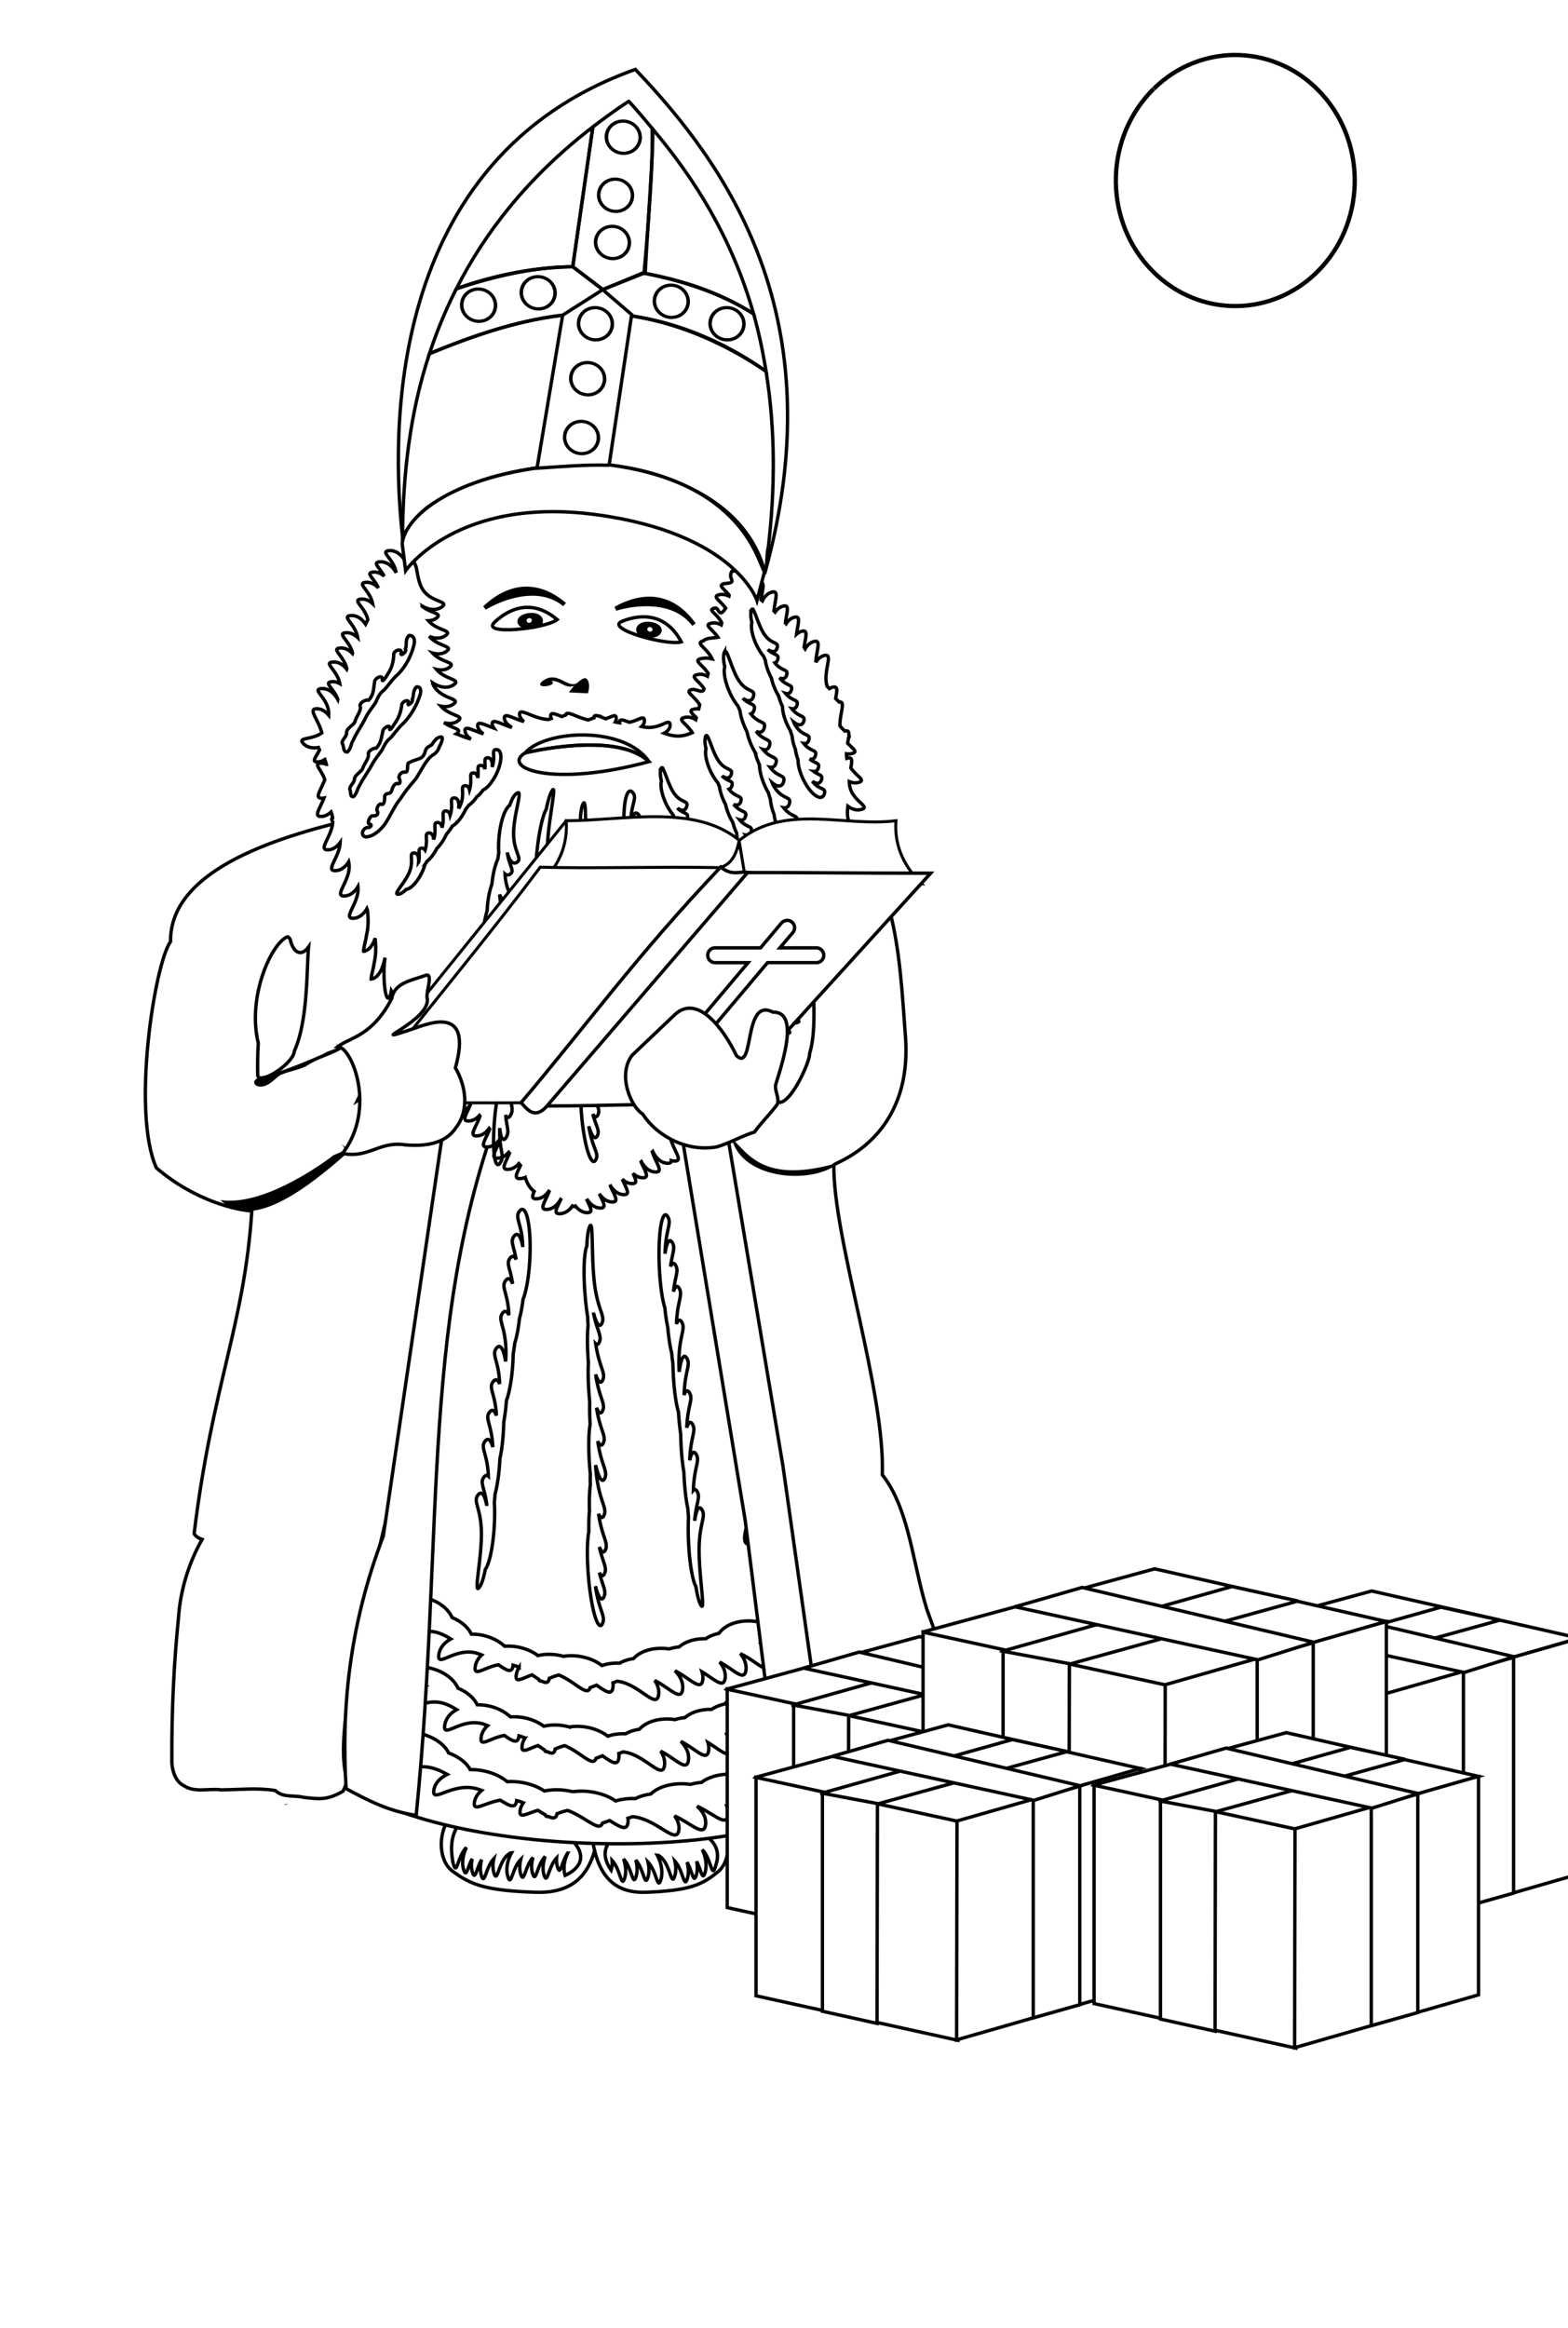 <svg xmlns="http://www.w3.org/2000/svg" viewBox="0 0 463.69 688.34" version="1.0"><defs><filter id="a" height="1.184" width="1.345" color-interpolation-filters="sRGB" y="-.092" x="-.172"><feGaussianBlur stdDeviation=".557"/></filter></defs><path stroke="#000" fill-rule="evenodd" fill="#fff" d="M226.214 169.298c20.86-75.308-11.316-120.5-38.335-148.77-74.8 26.62-72.023 109.46-68.838 138.2 22.288-30.607 97.154-29.093 107.17 10.57z"/><path stroke="#000" fill="none" d="M226.534 109.782c-16.662-11.802-37.242-18.867-57.794-16.825-14.489 1.281-28.367 6.11-41.737 11.606-5.797 17.425-7.851 35.858-7.969 54.156 2.223-3.706 5.153-7.503 9.063-9.875 13.904-8.962 30.888-11.316 47.113-11.729 13 .68 26.374 4.224 36.856 12.237 6.399 4.804 10.945 11.676 13.692 19.127 1.194 1.796.875-5.213 1.438-6.556 2.025-17.307 2.124-34.912-.662-52.142z"/><path fill-rule="evenodd" fill="#fff" d="M219.494 168.249c-1.304-2.181-45.222-38.675-91.67-7.882-6.113 4.053-8.77 2.02-7.504 8.065l10.346 49.386c9.755 20.606 71.716 14.058 82.708 5.208 1.181-27.927 6.673-54.71 6.12-54.777z"/><path stroke="#000" fill-rule="evenodd" fill="#fff" d="M201.474 189.789c-4.44-8.387-11.689-8.426-17.488-6.108-5.403 2.16 13.178 7.313 17.488 6.108z"/><path stroke="#000" fill="none" d="M169.41 78.875c-11.814.164-23.459 2.557-34.156 6.375-.119.05-.197.105-.313.156a136.393 136.393 0 00-7.937 19.156c15.263-6.278 31.057-11.496 47.094-11.906 2.052-.046 4.104.01 6.187.125s4.195.304 6.313.594c14.799 2.286 28.586 8.641 39.938 16.406-.96-5.951-2.162-11.633-3.688-17-9.436-5.991-21.023-9.832-32.406-12l-12.19 4.844z"/><path stroke="#000" fill="none" d="M190.47 80.781c11.528 2.122 22.371 5.668 32.375 12-6.434-22.632-17.572-40.105-29.875-54.688-.498.152 1.023 3.017-2.5 42.688zM175.31 37.531c-19.414 14.909-32.098 31.549-40.375 47.875 12.527-4.198 24.56-6.583 34.469-6.531l-.031-.031z"/><path stroke="#000" fill="none" d="M185.94 29.938c-3.772 2.46-7.27 5.018-10.625 7.594l-5.938 41.312.032.031 8.84 6.743 12.577-5.212c.715-14.104 2.585-38.218 2.145-42.312-2.33-2.762-4.635-5.602-7.03-8.156z"/><path stroke="#000" fill="#fff" d="M177.414 536.08c-5.156-12.981-28.382-4.01-41.9-.497-5.53 2.205-7.011 13.592-1.752 17.613 5.489 4.098 9.964 5.801 24.692 6.276 14.728.475 18.29-9.624 18.96-23.393z"/><path stroke="#000" fill="#fff" d="M174.474 536.08c3.925-11.535 24.874-3.976 36.551-.497 4.824 2.205 6.116 13.592 1.529 17.613-4.789 4.098-8.693 5.801-21.54 6.276-12.847.475-15.956-9.624-16.54-23.393zM106.16 241.75c-21.63 5.023-55.975 14.606-55.719 36.594-4.791 6.736-11.565 50.725-4.188 66.969 11.577 9.924 23.964 12.464 28.22 12.719-2.254 33.865-11.68 51.307-17.063 95.375.352.775 1.184 1.333 2.344 1.75-3.916 6.921-6.431 14.998-6.968 23.125-1.419 13.949-2.02 27.89-1.97 41.719-.102 3.429 1.072 6.752 3.563 7.969 3.278 2.158 7.295.732 10.938 1.219 5.377-.015 10.861-.681 16.125.218 2.313 2.218 5.575 1.268 8.344 2 4.63.523 6.954.892 11.646-1.803 26.652-57.325 63.984-235.84 18.917-280.35-3.85-3.662-8.667-7.408-14.188-7.5zM84.535 533.41l.031.125z"/><path stroke="#000" fill-rule="evenodd" fill="#fff" d="M133.994 550.84c.044.201.107.393.17.585.98 2.97 1.219-2.692 3.77-5.2-1.075 2.178-1.433 4.696-.785 6.661.775 2.352 1.102-.693 2.466-3.313-.292 1.413-.282 2.834.115 4.037.821 2.491 1.127-1.086 2.71-3.785-.47 1.656-.527 3.356-.06 4.772.962 2.917 1.228-2.47 3.655-5.039-.35 1.5-.36 3.021.062 4.298 1.01 3.066 1.249-3.07 4.04-5.437.27-.23.552-.419.845-.57.094-.008.187-.006.275-.017-1.263 2.277-1.73 5.001-1.036 7.109.976 2.959 1.243-2.621 3.768-5.142-.374 1.532-.395 3.093.035 4.4.953 2.889 1.218-2.392 3.582-4.99-.474 1.662-.543 3.361-.075 4.782.968 2.934 1.227-2.542 3.694-5.092-.69 1.888-.848 3.917-.308 5.555.969 2.938 1.212-2.57 3.687-5.116-.068.973.013 1.93.29 2.772.869 2.634 1.155-1.53 2.989-4.253.007-.001.014.014.02.014-1.064 2.17-1.422 4.67-.777 6.627 21.39-10.29-39.381-35.31-33.132-3.658zM211.624 551.63a6.25 6.25 0 01-.17.603c-.98 3.06-1.219-2.774-3.77-5.357 1.075 2.243 1.433 4.837.785 6.862-.775 2.422-1.102-.715-2.466-3.414.292 1.456.282 2.92-.115 4.16-.821 2.566-1.127-1.12-2.71-3.9.47 1.706.527 3.457.06 4.916-.962 3.005-1.228-2.544-3.655-5.19.35 1.544.36 3.112-.062 4.427-1.01 3.158-1.249-3.163-4.04-5.6a4.481 4.481 0 00-.845-.588c-.094-.008-.187-.007-.275-.018 1.263 2.347 1.73 5.152 1.036 7.323-.976 3.048-1.243-2.7-3.768-5.297.374 1.58.395 3.186-.035 4.532-.953 2.977-1.218-2.463-3.582-5.138.474 1.71.543 3.461.075 4.925-.968 3.023-1.227-2.618-3.694-5.246.69 1.946.848 4.036.308 5.722-.969 3.027-1.212-2.647-3.687-5.27.068 1.003-.013 1.99-.29 2.856-11.494-16.694 37.142-18.52 30.9-1.308z"/><path stroke="#000" fill="#fff" d="M134.544 339.32c5.67 35.516-46.285 178.93-29.675 189.78 31.824 20.789 124.62 21.962 143.91.034 28.826-32.762-14.555-215.98-46.772-207.52z"/><path stroke="#000" fill="#fff" d="M243.44 245.5c-5.52.09-10.31 3.81-14.16 7.47-14.96 14.25-22.13 34.9-23.62 55.15-1.74 31.18 5.25 61.91 11.28 92.29 2.02 11.39 4.72 22.63 6.87 34 1.7 6.6-6.65 22.25-2.4 22.12 2.11-.06 4.3-.22 6.5-.47-1.5 7.89-1.66 16.77-.22 25.35 2.03 14.34 4.66 28.54 7.75 42.5.68 3.48 2.29 6.63 4.4 7.4 2.9 1.59 5.58-.61 8.38-.78 3.97-.99 7.85-2.64 11.94-2.69 2.2 1.82 4.41.27 6.62.5 3.54-.31 7.5.3 10.38-3.28 4.37-6.79 5.01-18.9 3.03-29.15-1.23-7.14-3.74-13.52-6.03-19.88-3.66-11.64-4.88-25.31-10.28-35.44-.92-1.67-1.91-3.21-2.97-4.59.88-24.76-14.62-70.04-14.32-91.62 1.03-.89 23.47-8.15 21.16-38.07-1.76-23.21-2.68-55.79-24.31-60.81zm19.9 285.84l.07.1-.07-.1z"/><path stroke="#000" fill="#fff" d="M227.874 320.67c1.755 14.863 11.804-6.16 11.542-9.204 2.603-8.288.411-23.258.807-29.768-10.436-4.252-12.136 25.653-12.349 38.973z"/><path stroke="#000" fill="none" d="M235.154 510.27c.075-.174.14-.378.182-.637.666-4.146-3.695-8.313-9.747-9.286-4.841-.778-9.309.712-11.236 3.466-1.503.31-2.842.854-3.931 1.598-3.2-.083-6.043.848-7.896 2.426-1.03.093-1.999.295-2.899.587-4.395-.66-8.446.53-10.55 2.85-1.536.234-2.937.677-4.096 1.352-1.898-.094-3.695.166-5.243.703-1.702-1.31-3.937-2.287-6.495-2.698-1.707-.275-3.367-.273-4.884-.026a16.428 16.428 0 00-1.779-.385c-2.045-.329-4.01-.242-5.756.166-1.683-1.254-3.882-2.207-6.366-2.606a15.636 15.636 0 00-3.49-.157c-1.761-1.638-4.308-2.913-7.28-3.391a15.993 15.993 0 00-2.555-.183c-.956-2.024-3.019-3.797-5.71-4.915-1.254-2.939-4.797-5.419-9.303-6.143-6.051-.973-11.492 1.613-12.158 5.759-.666 4.145 4.15-1.513 10.202-.54.407.065.818.152 1.215.269-3.027.911-5.22 2.856-5.628 5.391-.666 4.146 4.151-1.512 10.202-.54 1.832.295 3.556 1.191 5.101 2.143-1.914 1.053-3.22 2.615-3.525 4.517-.666 4.146 4.15-1.512 10.202-.54.85.137 1.667.426 2.467.76-1.001.927-1.691 2.042-1.898 3.328-.536 3.335 2.487.363 6.835-.436 2.057 1.407 3.554 2.371 4.117 1.053.074-.174.14-.378.182-.637.016-.101.019-.195.029-.295.617.165 1.218.374 1.804.635a5.441 5.441 0 00-.845 2.12c-.441 2.746 1.543 1.186 4.676.106.71.48 1.36.938 1.946 1.314.096.427.386.571.833.51 1.029.552 1.784.642 2.146-.205.07-.166.128-.367.17-.609.822-.337 1.746-.703 2.797-.974 4.585 1.873 8.198 6.266 9.155 4.023.032-.074.058-.182.086-.27.532-.19 1.177-.46 1.911-.754 2.332 1.59 4.055 2.864 4.665 1.435.074-.174.14-.378.182-.638.078-.485.06-.988.006-1.469.356-.112.769-.28 1.238-.473.185.018.362.044.549.074 5.673.912 10.404 7.32 11.521 4.705.075-.175.14-.379.182-.638.243-1.507-.2-3.013-1.126-4.371 4.037 2.044 7.15 5.538 8.026 3.485.075-.174.14-.378.182-.638.326-2.024-.55-4.061-2.234-5.722 4.038 2.044 7.15 5.538 8.027 3.485.074-.174.14-.378.182-.637.136-.85.05-1.7-.207-2.523 3.336 2.018 5.864 4.498 6.635 2.692.074-.174.14-.378.182-.638.278-1.73-.355-3.449-1.585-4.953 3.816 2.064 6.71 5.216 7.554 3.24.074-.174.14-.378.182-.637.285-1.772-.342-3.55-1.633-5.077 4.368 1.963 7.774 5.987 8.699 3.82.074-.175.14-.38.182-.638.39-2.428-.936-4.858-3.324-6.655 4.47 1.926 7.987 6.124 8.927 3.922z"/><path stroke="#000" fill="none" d="M233.414 489.38c.075-.174.14-.378.182-.637.666-4.146-3.695-8.313-9.747-9.286-4.841-.778-9.309.712-11.236 3.466-1.503.31-2.842.854-3.931 1.598-3.2-.083-6.043.848-7.896 2.426-1.03.093-1.999.295-2.899.587-4.395-.66-8.446.53-10.55 2.85-1.536.234-2.937.677-4.096 1.352-1.898-.094-3.695.166-5.243.703-1.702-1.31-3.937-2.287-6.495-2.698-1.707-.275-3.367-.273-4.884-.026a16.428 16.428 0 00-1.779-.385c-2.045-.329-4.01-.242-5.756.166-1.683-1.254-3.882-2.207-6.366-2.606a15.636 15.636 0 00-3.49-.157c-1.761-1.638-4.308-2.913-7.28-3.391a15.993 15.993 0 00-2.555-.183c-.956-2.024-3.019-3.797-5.71-4.915-1.254-2.939-4.797-5.419-9.303-6.143-6.051-.973-11.492 1.613-12.158 5.759-.666 4.145 4.15-1.513 10.202-.54.407.065.818.152 1.215.269-3.027.911-5.22 2.856-5.628 5.391-.666 4.146 4.151-1.512 10.202-.54 1.832.295 3.556 1.191 5.101 2.143-1.914 1.053-3.22 2.615-3.525 4.517-.666 4.146 4.15-1.512 10.202-.54.85.137 1.667.426 2.467.76-1.001.927-1.691 2.042-1.898 3.328-.536 3.335 2.487.363 6.835-.436 2.057 1.407 3.554 2.371 4.117 1.053.074-.174.14-.378.182-.637.016-.101.019-.195.029-.295.617.165 1.218.374 1.804.635a5.441 5.441 0 00-.845 2.12c-.441 2.746 1.543 1.186 4.676.106.71.48 1.36.938 1.946 1.314.096.427.386.571.833.51 1.029.552 1.784.642 2.146-.205.07-.166.128-.367.17-.609.822-.337 1.746-.703 2.797-.974 4.585 1.873 8.198 6.266 9.155 4.023.032-.074.058-.182.086-.27.532-.19 1.177-.46 1.911-.754 2.332 1.59 4.055 2.864 4.665 1.435.074-.174.14-.378.182-.638.078-.485.06-.988.006-1.469.356-.112.769-.28 1.238-.473.185.018.362.044.549.074 5.673.912 10.404 7.32 11.521 4.705.075-.175.14-.379.182-.638.243-1.507-.2-3.013-1.126-4.371 4.037 2.044 7.15 5.538 8.026 3.485.075-.175.14-.378.182-.638.326-2.024-.55-4.061-2.234-5.722 4.038 2.044 7.15 5.538 8.027 3.485.074-.174.14-.378.182-.637.136-.85.05-1.7-.207-2.523 3.336 2.018 5.864 4.498 6.635 2.692.074-.174.14-.378.182-.638.278-1.73-.355-3.449-1.585-4.953 3.816 2.064 6.71 5.216 7.554 3.24.074-.174.14-.378.182-.637.285-1.772-.342-3.55-1.633-5.077 4.368 1.963 7.774 5.987 8.699 3.82.074-.175.14-.38.182-.638.39-2.428-.936-4.858-3.324-6.655 4.47 1.926 7.987 6.124 8.927 3.922zM243.824 529.42c.083-.174.157-.378.203-.637.743-4.146-4.119-8.313-10.864-9.286-5.397-.778-10.376.712-12.524 3.466-1.676.31-3.169.854-4.382 1.598-3.566-.083-6.736.848-8.801 2.426a16.154 16.154 0 00-3.23.587c-4.9-.66-9.415.53-11.76 2.85-1.712.234-3.274.677-4.565 1.352-2.116-.094-4.119.166-5.844.703-1.897-1.31-4.389-2.287-7.24-2.698-1.903-.275-3.753-.273-5.443-.026a20.135 20.135 0 00-1.983-.385c-2.28-.329-4.47-.242-6.416.166-1.876-1.254-4.327-2.207-7.095-2.606a19.402 19.402 0 00-3.89-.157c-1.963-1.638-4.802-2.913-8.116-3.391a19.832 19.832 0 00-2.846-.183c-1.066-2.024-3.365-3.797-6.365-4.915-1.398-2.939-5.346-5.419-10.369-6.143-6.745-.973-12.809 1.613-13.552 5.759-.743 4.145 4.626-1.513 11.371-.54.454.065.912.152 1.354.269-3.373.911-5.818 2.856-6.273 5.391-.742 4.146 4.627-1.512 11.371-.54 2.042.295 3.963 1.191 5.686 2.143-2.134 1.053-3.589 2.615-3.93 4.517-.742 4.146 4.627-1.512 11.371-.54.949.137 1.86.426 2.75.76-1.116.927-1.885 2.042-2.116 3.328-.597 3.335 2.773.363 7.62-.436 2.291 1.407 3.96 2.371 4.587 1.053.083-.174.157-.378.203-.637.018-.101.021-.195.033-.295.688.165 1.357.374 2.01.635-.471.647-.804 1.354-.942 2.12-.491 2.746 1.72 1.186 5.213.106.79.48 1.515.938 2.169 1.314.107.427.43.571.928.51 1.147.552 1.989.642 2.392-.205.079-.166.142-.367.189-.609.917-.337 1.946-.703 3.118-.974 5.11 1.873 9.137 6.266 10.204 4.023.035-.074.065-.182.095-.27.594-.19 1.313-.46 2.131-.754 2.6 1.59 4.52 2.864 5.2 1.435.082-.174.156-.378.202-.638.087-.485.068-.988.007-1.469.397-.112.858-.28 1.38-.473.207.018.403.044.612.074 6.324.912 11.597 7.32 12.841 4.705.083-.175.157-.379.203-.638.27-1.507-.222-3.013-1.255-4.371 4.5 2.044 7.97 5.538 8.946 3.485.083-.174.157-.378.203-.638.363-2.024-.612-4.061-2.49-5.722 4.5 2.044 7.97 5.538 8.946 3.485.083-.174.157-.378.203-.637.152-.85.056-1.7-.23-2.523 3.718 2.018 6.536 4.498 7.395 2.692.083-.174.157-.378.203-.638.31-1.73-.395-3.449-1.767-4.953 4.253 2.064 7.48 5.216 8.42 3.24.083-.174.157-.378.203-.637.317-1.772-.381-3.55-1.82-5.077 4.868 1.963 8.665 5.987 9.695 3.82.084-.175.157-.38.204-.638.434-2.428-1.044-4.858-3.705-6.655 4.981 1.926 8.902 6.124 9.95 3.922z"/><path stroke="#000" fill-rule="evenodd" fill="#fff" d="M123.074 536.73c8.64-85.962.484-149.87 27.583-215.65l-17.642-.509-19.67 133.62c-10.102 26.494-12.428 51.045-10.989 74.654 6.21 3.323 12.409 6.657 20.718 7.881z"/><path stroke="#000" fill-rule="evenodd" fill="#fff" d="M122.194 160.601l-1.793 6.532c-.979-2.505-2.799-4.223-4.805-4.34a3.79 3.79 0 00-.554.022c-2.87.255 1.48 2.44 2.104 6.51-1.15-2.088-2.95-3.38-4.849-3.21-2.273.201-.039 1.627 1.306 4.228-.962-.84-2.091-1.299-3.254-1.196-2.408.214.258 1.791 1.55 4.694-1.06-1.145-2.374-1.782-3.742-1.66-2.82.25 1.298 2.378 2.037 6.31-1-.941-2.198-1.46-3.432-1.35-2.761.245 1.156 2.288 2.015 6.066-.225.43-.443.887-.665 1.328-1.138-1.674-2.726-2.673-4.406-2.524-2.86.255 1.41 2.447 2.06 6.488-1.014-.984-2.236-1.53-3.499-1.417-2.754.245 1.123 2.285 1.993 6.044-.011.028-.011.06-.022.089-1.05-1.11-2.33-1.736-3.676-1.617-2.771.247 1.156 2.307 1.993 6.111l-.044.133c-1.114-1.417-2.585-2.24-4.118-2.103-2.84.252 1.386 2.39 2.08 6.376-.733-.41-1.533-.625-2.346-.553-2.546.226.595 1.972 1.771 5.203-.003.009-.02.013-.022.022-1.15-2.071-2.936-3.356-4.827-3.188-2.963.263 1.763 2.582 2.148 6.908.028.319.016.631 0 .952-.983-1.208-2.237-1.94-3.609-1.904-2.644.068.713 3.368 1.572 7.151-3.125 2.186-7.321 1.184-5.424 3.166 1.052 1.1 2.675 1.443 4.428 1.13.055.196.178.437.332.708-1.079 2.25-2.554 3.595-.51 3.543.74-.02 1.428-.276 2.06-.687.188.453.355.928.465 1.44a3.82 3.82 0 00-1.595-.355c-2.417 0 .098 1.838 1.13 4.85-1.125 3.067-3.155 5.512-.908 5.512.224 0 .447-.027.664-.066-1.13 3.037-3.117 5.447-.886 5.447 1.106 0 2.134-.495 2.99-1.329a7.59 7.59 0 01.464 1.75c-.438.18-.305.613.045 1.24-.262 4.199-4.41 8.213-1.528 8.213 1.446 0 2.751-.838 3.72-2.192-.18 4.248-4.419 8.347-1.506 8.347 1.594 0 3.02-1.007 4.008-2.612.105.465.155.95.155 1.461 0 4.343-4.503 8.635-1.528 8.635 1.65 0 3.129-1.083 4.118-2.79.03.245.044.497.044.753 0 4.343-4.502 8.635-1.527 8.635 1.656 0 3.129-1.116 4.118-2.834l.2.576c.003.097.01.2.021.288.156 1.98.34 4.123-.354 7.107-.139 1.381-.866 3.552-.841 4.605l.022.022h.066v-.022c.831-.148 1.88-.664 2.923-2.745.141-.353.286-.741.42-1.13.001.13.007.24.023.355.155 1.98.339 4.145-.355 7.13-.139 1.38-.866 3.551-.841 4.604h.066c.831-.148 1.901-.686 2.945-2.767.438-1.09.853-2.404 1.085-3.565-.194 1.274-.31 2.918-.31 4.738 0 4.01.56 7.263 1.262 7.263.354 0 .677-.833.908-2.17.583 1.052 1.104 2.4 1.284 4.517.086 1.99.75 4.04 1.417 3.188.397-.468.659-1.654.753-2.945.352 4.034.954 6.725 1.727 6.886.625.13 1.256-1.392 1.771-4.008.06.101.094.186.155.288-.117 2.614-.276 5.252-.73 8.104.392.767 2.32-.678 3.542-2.104-.101.375-.12.84-.022 1.417.479 2.492 1.44 3.759 2.17 5.602-.422-1.39-.345-3.462.044-4.849.17.273.336.52.51.797.228 2.235.498 4.425 1.018 6.288.699 1.176 1.62.377 2.103-1.328.151.234.313.473.465.708-1.12 3.1-3.193 5.58-.93 5.58 1.033 0 2.014-.416 2.834-1.152-1.135 2.984-3.044 5.336-.841 5.336 1.057 0 2.046-.45 2.878-1.217-1.141 2.798-2.794 4.96-.686 4.96 1.591 0 3.02-1.011 4.007-2.613-1.142 2.83-2.832 5.026-.708 5.026 1.235 0 2.367-.619 3.277-1.639.053.073.101.15.155.222-1.095 3.21-3.34 5.823-1.019 5.823 1.454 0 2.772-.847 3.742-2.214.055.07.1.15.155.221-1.138 2.952-3.006 5.27-.82 5.27 1.344 0 2.577-.718 3.521-1.904.073.09.148.176.222.265-1.141 2.786-2.766 4.938-.665 4.938 1.274 0 2.443-.648 3.366-1.727.082.095.16.193.243.287-1.135 2.698-2.631 4.76-.575 4.76 1.268 0 2.422-.634 3.343-1.704.165.176.322.357.487.531-1.045 2.266-2.055 3.897-.221 3.897a3.91 3.91 0 001.638-.376c.492 1.816 1.443 3.301 2.635 4.162-.585 1.326-.771 2.192.553 2.192 1.455 0 2.772-.845 3.742-2.214.034.026.077.04.11.067-1.137 2.96-3.01 5.291-.818 5.291 1.7 0 3.218-1.147 4.206-2.945.014.01.03.014.045.023-1.087 2.415-2.265 4.184-.355 4.184 1.496 0 2.854-.887 3.83-2.325.148.065.297.138.444.2.14-.056.28-.12.42-.177.95 1.222 2.2 1.992 3.565 1.992 1.752 0 .902-1.523-.089-3.63l.133-.067c.978 1.437 2.335 2.325 3.83 2.325 1.92 0 .738-1.796-.354-4.23.982 1.493 2.347 2.436 3.875 2.436 2.04 0 .557-2.026-.575-4.694.013-.009.03-.013.044-.022.986 1.563 2.394 2.546 3.963 2.546 2 0 .613-1.948-.51-4.539.848.808 1.86 1.285 2.946 1.285 1.586 0 1.051-1.237.199-3.034.853.828 1.866 1.307 2.967 1.307 2.033 0 .577-2.018-.554-4.672.031-.027.058-.061.089-.089.986 1.859 2.517 3.056 4.25 3.056 2.354 0 .037-2.685-1.04-5.956.05-.047.105-.086.155-.133.969 2.102 2.586 3.498 4.45 3.498.775 0 1.048-.29 1.02-.797.343.101.697.155 1.062.155 2.784 0-.988-3.753-1.484-7.793 11.404-11.541 21.58-24.606 28.141-33.056 1.45 2.334 4.072 3.721 6.443 3.232 2.845-.586-2.168-1.732-3.276-4.937a4.446 4.446 0 01-.244-1.196c1.485 2.13 3.967 3.366 6.222 2.9 2.844-.586-2.19-1.732-3.3-4.937-.15-.436-.204-.874-.22-1.328 1.5 1.643 3.637 2.53 5.6 2.125 2.845-.586-2.167-1.732-3.276-4.937a4.57 4.57 0 01-.221-1.218c1.392 1.095 3.094 1.636 4.694 1.306 2.72-.56-1.735-1.642-3.1-4.538.02-.043.046-.09.066-.133 1.458 1.338 3.369 2.025 5.137 1.66 2.68-.552-1.623-1.604-3.056-4.406 1.363 1.014 2.999 1.491 4.54 1.174 2.843-.587-2.169-1.733-3.278-4.938-.05-.148-.076-.291-.11-.442 1.424 1.2 3.218 1.806 4.893 1.46 2.844-.585-2.168-1.731-3.277-4.936a4.427 4.427 0 01-.2-.842c.016-.043.03-.09.045-.133 1.47 1.395 3.42 2.122 5.225 1.75 2.844-.587-2.168-1.733-3.277-4.938a4.11 4.11 0 01-.177-.709c1.433 1.232 3.264 1.856 4.96 1.506 2.844-.586-2.19-1.732-3.3-4.937-.162-.472-.212-.97-.22-1.462 1.334.943 2.918 1.392 4.406 1.085 2.844-.586-2.168-1.732-3.277-4.937a3.871 3.871 0 01-.045-.133c1.355.993 2.992 1.444 4.517 1.13 2.844-.587-2.168-1.733-3.277-4.938-.08-.23-.138-.45-.177-.687 1.32.91 2.9 1.32 4.362 1.019 2.844-.586-2.19-1.732-3.3-4.937-.162-.473-.212-.97-.22-1.462 1.266.798 2.744 1.147 4.118.864 1.575-.325.721-.849-.532-1.772.792.278 1.604.344 2.391.133 2.874-.767-2.178-2.247-3.299-6.443a6.986 6.986 0 01-.177-.863c1.465 1.694 3.357 2.55 5.115 2.081 2.874-.767-2.179-2.247-3.299-6.443-.34-1.27-.257-2.644-.089-3.919 1.234.934 2.623 1.327 3.941.974 2.874-.767-2.178-2.247-3.299-6.443-.157-.59-.207-1.201-.221-1.815.889.38 1.81.504 2.701.265 2.312-.617-.484-1.713-2.258-4.295.315-1.737.506-2.984-.51-2.967a1.88 1.88 0 00-.464.067c-.07.018-.131.044-.2.066a8.65 8.65 0 01-.11-1.35 3.857 3.857 0 001.616-.067c1.903-.508.32-1.34-1.284-3.055.105-.598.214-1.15.288-1.639.248-.185.257-.414.088-.686.06-.825-.1-1.34-.753-1.329a1.944 1.944 0 00-.442.067c-.457-.435-.96-.927-1.44-1.528-.113-3.508 1.683-7.115-.044-7.085-.057 0-.135.015-.2.022-.276-.29-.638-.628-1.04-1.019.355-1.968.68-3.45-.42-3.431a1.88 1.88 0 00-.465.066c-.337.09-.657.246-.952.42a11.518 11.518 0 00-.665-.664 6.137 6.137 0 01-.11-.376c-1.05-3.933 1.727-8.847-.288-8.812a1.88 1.88 0 00-.465.066c-1.045.28-1.891 1-2.502 1.993.155-3.203 1.515-6.227-.067-6.2a1.88 1.88 0 00-.464.067c-1.107.295-1.996 1.084-2.613 2.17-.1-.157-.21-.31-.31-.465.358-2.635 1.15-4.828-.2-4.805a1.88 1.88 0 00-.464.066 3.893 3.893 0 00-1.572.864c.34-2.742 1.213-5.094-.177-5.07a1.88 1.88 0 00-.465.066c-1.012.27-1.834.957-2.436 1.904-.076-.086-.144-.18-.221-.266.343-2.722 1.207-5.027-.177-5.003a1.88 1.88 0 00-.465.066c-.979.261-1.79.9-2.392 1.793-.119-.114-.233-.24-.354-.354.265-2.988 1.38-5.671-.11-5.646a1.88 1.88 0 00-.465.067c-1.248.333-2.221 1.283-2.834 2.59-.13-.105-.268-.205-.399-.31.336-2.765 1.244-5.138-.155-5.115a1.88 1.88 0 00-.465.067c-.624.167-1.164.507-1.638.952-.98-2.165-2.562-3.744-4.251-4.273l-.753-1.085-.244.908c-.186-.012-.368.006-.553.022a3.871 3.871 0 00-.554.088c-1.472 2.42 2.11 3.332-2.236 3.654-2.025.476-.21 1.439 1.417 3.41l-.066.287c-.923-.466-1.907-.644-2.857-.42-2.218.522.182 1.61 1.882 3.985-2.087 3.224-1.925-.264-3.133-.042-2.502.589.373 1.289 1.982 4.36l-.155.62c-.962-.52-1.992-.722-2.989-.488-2.266.534.31 1.651 2.015 4.14-1.66.344-3.42.133-4.34 1.108-2.585.608 1.082 1.996 2.613 5.291-1.4-.283-1.775-.33-3.321-.066-2.337.55.475 1.73 2.17 4.384l-.222.819c-.965-.532-2.005-.724-3.011-.487-2.272.535.315 1.661 2.015 4.162-.276 1.668-2.357-.019-3.565.244-2.39.562.602 1.761 2.28 4.539l-.31 1.218a3.666 3.666 0 00-1.394.044c-1.708.402-.663 1.147.686 2.546l-.155.576c-1.05-.661-2.189-.926-3.299-.664-2.377.56.575 1.746 2.258 4.494-1.13.473-2.695 1.097-4.65.997-1.248-.065-2.507-.433-3.652-.842 1.127-.619 1.795-1.484 1.749-2.457-.102-2.122-2.56.965-6.687.752a9.955 9.955 0 01-1.727-.265c.54-.513.85-1.114.82-1.772-.082-1.706-1.68-.07-4.451.532-1.543-.615-2.657-1.023-2.856-.332a.99.99 0 00-.045.332c.003.051.016.081.023.133-.43-.056-.863-.117-1.285-.222.196-.346.307-.715.288-1.107-.067-1.405-1.17-.534-3.1.155-.53-.21-1.024-.413-1.46-.575-.12-.211-.333-.273-.62-.222-.753-.231-1.267-.244-1.396.2a.994.994 0 00-.022.31c-.5.207-1.067.434-1.727.62-3.276-.735-6.236-2.77-6.576-1.595-.011.04-.015.088-.022.133-.327.12-.726.283-1.173.465-1.75-.695-3.039-1.258-3.255-.51a.99.99 0 00-.044.333c.012.248.078.513.177.753-.22.072-.468.168-.753.287-.125 0-.248-.015-.376-.022-3.87-.199-7.819-3.208-8.215-1.837a.992.992 0 00-.044.332c.037.771.516 1.505 1.306 2.147-2.936-.845-5.445-2.448-5.756-1.372a.857.857 0 00-.045.31c.05 1.036.906 2.03 2.237 2.79-2.937-.846-5.446-2.471-5.757-1.395a.99.99 0 00-.044.332c.02.434.187.858.465 1.262-2.47-.865-4.465-1.987-4.738-1.04a.99.99 0 00-.045.331c.042.886.695 1.712 1.705 2.414-2.792-.866-5.125-2.32-5.424-1.285a1.04 1.04 0 00-.023.333c.044.906.675 1.768 1.727 2.48-1.649-.415-3.17-1.109-4.317-1.528.032-.022.057-.044.089-.067 1.96-1.412-1.128-1.417-3.72-3.254 1.495.444 2.959.316 4.074-.488 2.297-1.654-2.34-1.379-4.982-4.383 1.34.3 2.648.148 3.653-.576 2.414-1.739-2.864-1.348-5.402-4.871a7.183 7.183 0 01-.642-1.085c-.025-.127-.041-.258-.067-.376 2.174 1.452 4.585 1.77 6.244.575 2.33-1.678-2.472-1.395-5.092-4.539 1.373.329 2.713.188 3.742-.553 2.275-1.64-2.262-1.381-4.916-4.295 1.501.45 2.956.34 4.074-.465 2.31-1.665-2.392-1.368-5.026-4.429 1.735.718 3.493.686 4.783-.243 2.313-1.667-2.417-1.333-5.048-4.406.84-.022 1.64-.254 2.302-.73 2.074-1.495-1.525-1.387-4.184-3.566-.002-.009.024-.035.022-.044 2.046 1.194 4.238 1.398 5.779.288 2.413-1.739-2.843-1.325-5.38-4.849-2.012-2.792-1.712-7.207-2.702-8.06-.198-3.45-.332-5.955-.332-5.955z"/><path stroke="#000" fill-rule="evenodd" fill="#fff" d="M245.444 531.69l-13.921-98.302-16.022-95.643-16.509-18.113 21.382 129.92 11.023 87.9c8.03.459 7.096 1.304 14.047-5.763z"/><path stroke="#000" fill="none" d="M191.914 225.189c-7.226-10.656-30.614-9.484-36.625-2.586 0 0 26.983-6.682 36.625 2.586z"/><path stroke="#000" fill="none" d="M191.914 225.189c-28.727 7.776-43.819 1.837-36.625-2.586 0 0 26.983-6.682 36.625 2.586z"/><path stroke="#000" fill-rule="evenodd" fill="#fff" d="M164.764 183.204c-7.216-6.163-13.97-3.53-18.509.76-4.228 3.997 14.945 1.947 18.509-.76z"/><path stroke="#000" fill-rule="evenodd" d="M156.394 181.765c4.284-.597 5.19 3.494.78 3.739-4.408.244-5.064-3.142-.78-3.739z"/><path stroke="#000" fill="#fff" d="M155.58 183.781c.163.461.709.688 1.218.507s.79-.702.626-1.163-.71-.688-1.219-.506-.79.701-.626 1.162z" stroke-width=".402"/><path style="block-progression:tb;text-transform:none;text-indent:0" d="M155.38 173.44c-.55.01-1.07.05-1.6.12-4.16.56-7.83 2.84-10.78 5.6-.04.03-.09.05-.12.09l.78 1c1.95-1.16 5.75-3.03 10.03-3.78 4.27-.75 8.95-.42 12.87 2.75l.41-.5.41-.47v-.03c-.1-.08-.19-.12-.29-.19-3.44-2.85-6.84-4.25-10.06-4.53-.55-.05-1.11-.07-1.65-.06z" color="#000"/><path fill-rule="evenodd" d="M173.004 200.523c-.642-.007-1.534.664-2.375 1.469-3.041 1.567-5.815-3.991-10.257-.581-2.848 2.532 5.062 1.402 2.7-.123 2.894.08 4.05 2.352 6.557 1.548.06.002.427-.444.488-.442-.893.97-1.894 2.317-1.894 2.317l5.625.28s.967-2.737-.281-4.218a.72.72 0 00-.563-.25z"/><path stroke="#000" fill-rule="evenodd" d="M192.304 184.377c-4.284-.597-5.19 3.494-.78 3.739 4.408.244 5.064-3.142.78-3.739z"/><path stroke="#000" fill="#fff" d="M193.119 186.393c-.164.461-.71.688-1.22.507s-.789-.702-.625-1.163.71-.688 1.219-.506.79.701.626 1.162z" stroke-width=".402"/><path stroke="#000" fill="none" d="M84.934 276.99c-4.881 2.18-11.847 17.959-8.552 31.407a118.498 118.498 0 00-.16 9.684c.895 2.646 10.55-3.66 10.8-7.247 4.086-9.173 3.605-23.655 4.227-30.86-2.019 2.864-4.498 1.932-5.422-2.197-.254-.419-.532-.892-.893-.787z"/><path d="M102.664 340.92c1.678-.93-3.226-3.531-1.226-2.164 1.654 1.926-2.727 2.187-3.567 3.395-4.12 2.98-20.476 14.502-32.644 12.649 9.358 9.907 27.305-4.966 37.438-13.88zM159.774 312.52c-.45 1.072.864-1.7.077-.146l-.077.146zM159.024 314.23c-.18.584.339-.825 0 0zM158.734 315.14c-.143.692.332-1.064 0 0z"/><path d="M86.624 305.1c.267.305-.322-.857 0 0zM86.814 313.64c.315.645-.103-.532 0 0z" fill="#fff"/><path d="M91.194 314.83c2.93-1.91 7.087-2.809 9.968-4.727 1.854-.833-3.924-1.986-1.547-1.31 2.02 1.097-2.966 1.811-3.844 2.729-5.318 2.345-10.842 4.614-17.002 6.494-2.821.202-4.849 1.969-2.748 3.087 2.84.931 5.097-2.073 6.796-3.185 2.891-1.334 5.994-1.552 8.377-3.088z"/><path fill="#1a1a1a" d="M135.967 313.631c.084.386-4.33 1.667-9.86 2.863s-10.078 1.851-10.161 1.465c-.084-.385 4.33-1.667 9.86-2.862s10.078-1.852 10.161-1.466zM136.92 324.112c.083.386-4.332 1.667-9.86 2.863s-10.079 1.851-10.162 1.465c-.084-.385 4.33-1.667 9.86-2.862s10.078-1.852 10.161-1.466z"/><path fill="#1a1a1a" d="M135.967 313.631c.084.386-4.33 1.667-9.86 2.863s-10.078 1.851-10.161 1.465c-.084-.385 4.33-1.667 9.86-2.862s10.078-1.852 10.161-1.466zM136.92 324.112c.083.386-4.332 1.667-9.86 2.863s-10.079 1.851-10.162 1.465c-.084-.385 4.33-1.667 9.86-2.862s10.078-1.852 10.161-1.466z"/><path d="M216.464 336.71c2.827 12.039 23.894 13.855 31.841 6.958-22.909 6.818-27.228-3.076-31.841-6.958z"/><path fill-rule="evenodd" fill="#f60" d="M119.284 295.3c.013.023.032.043.044.066v.111c-.015-.059-.027-.121-.044-.177z"/><path stroke="#000" fill="none" d="M243.654 235.037c.05-.102.089-.226.127-.35.596-1.919-1.501-.97-3.547-3.697 1.256.9 2.304.803 2.698-.467.472-1.52-.747-1.264-2.29-2.438.63.061 1.124-.267 1.366-1.045.5-1.61-.897-1.21-2.566-2.646.795.237 1.418-.068 1.702-.983.585-1.885-1.428-1.032-3.438-3.586.686.117 1.225-.207 1.481-1.032.615-1.982-1.648-.926-3.753-3.992-.205-.298-.4-.619-.587-.962-.045-.12-.087-.24-.131-.35 1.376 1.12 2.546 1.117 2.969-.245.593-1.913-1.488-1.018-3.526-3.708.709.14 1.267-.177 1.529-1.022.58-1.868-1.396-1.036-3.387-3.501.8.24 1.428-.048 1.713-.966.588-1.897-1.453-1.015-3.475-3.623.978.468 1.763.221 2.091-.837.59-1.899-1.455-.989-3.48-3.61.373-.128.672-.445.841-.988.528-1.702-1.064-1.146-2.858-2.902-.003-.008 0-.022-.005-.03 1.249.888 2.29.794 2.682-.47.615-1.981-1.638-.91-3.743-3.975-1.973-2.874-3.114-8.37-3.754-7.411a1.221 1.221 0 00-.121.292c-.267.86-.192 2.11.152 3.512-.542 2.019.65 6.027 2.717 9.04.248.36.502.685.75.984.152.389.321.774.504 1.161.206 1.587.85 3.503 1.803 5.282.346 1.668 1.098 3.58 2.13 5.284.259 1.018.649 2.11 1.157 3.172 0 1.936.889 4.714 2.317 7.086.137.528.315 1.065.522 1.617.075 1.154.417 2.54.975 3.945.114.947.382 2.01.788 3.103-.055 2.165 1.077 5.467 2.85 8.05 1.974 2.875 4.04 3.833 4.797 2.308zM122.394 190.735c.402-1.45.03-2.98-1.466-2.83-1.26 1.41-.501 2.605-1.045 3.97.654.774-1.863 2.657-1.2.92.016-1.21-2.458-.456-2.241.9-.1 1.843-.525 3.917-2.007 5.919-.29.716-1.675 2.567-1.366.99-.186-1.164-2.492.01-2.314 1.261-.335 1.64-.154 3.452-1.741 5.141-.885-.245-3.046.875-2.44 2.014.15 1.345-1.333 2.984-1.602 4.405-.674 1.191-2.55 1.94-2.48 3.25.102 1.076-1.592 2.25-1.279 3.162.558.786.157 2.495 1.478 2.515 1.081-.867 1.04-2.342 1.74-3.447 1.007-2.278 2.61-4.469 3.719-6.738.763-1.576 1.994-3.03 2.98-4.54.534-1.224 1.064-2.602 2.354-3.518 1.45-1.521 2.524-3.324 4.161-4.694 2.548-2.595 4.045-5.814 4.75-8.68zM113.704 243.806c1.664-2.348 2.913-5.565 4.705-7.611 1.408-2.271 2.99-4.069 4.528-5.894 1.601-2.38 2.993-5.617 4.898-6.97.747-.419 1.629-1.076 2.071-2.506.583-.987 1.498-3.292.32-2.873-.792-.021-1.694.875-2.402 2.076-.73.807-1.67.55-2.121 2.244-.435 1.649-1.382 1.94-2.134 2.194-.947.33-1.894.585-2.868 1.195-.36.906.107 2.737-.88 2.634-.518-.108-1.666.139-1.874 1.567.207.454.8 1.742-.2 1.865-.58-.308-1.373.285-1.783 1.632-.548 2.027-1.625.596-2.232 2.056.07.845-.029 2.641-.908 2.414-.553-.623-1.853 1.376-1.181 2.101.385 1.263-.978 1.336-1.39 1.282-.739-.252-1.966 2.399-.907 2.429 1.02.294-.104 1.256-.649 1.007-.497-.022-1.558.684-1.525 1.831.363 1.428 1.661.914 2.629.605 1.302-.572 2.67-1.654 3.903-3.278zM124.174 205.597c.468-1.344.275-2.716-1.03-2.491-1.206 1.36-.65 2.403-1.235 3.679.5.666-1.831 2.53-1.113.908.115-1.102-2.085-.269-2.011.952-.242 1.685-.782 3.6-2.23 5.51-.31.67-1.661 2.438-1.262.983-.064-1.049-2.153.156-2.105 1.286-.426 1.513-.421 3.153-1.934 4.786-.744-.172-2.704.977-2.276 1.978.016 1.216-1.401 2.797-1.753 4.108-.681 1.124-2.366 1.917-2.413 3.105-.003.975-1.564 2.144-1.37 2.957.416.683-.074 2.263 1.066 2.203 1.006-.854 1.094-2.195 1.791-3.243 1.06-2.135 2.628-4.225 3.777-6.357.79-1.481 1.976-2.879 2.955-4.311.563-1.147 1.136-2.433 2.328-3.344 1.379-1.472 2.458-3.177 3.986-4.522 2.418-2.514 3.982-5.535 4.83-8.187zM163.59 233.44a.19.19 0 00-.09.03c-.06.04-.13.14-.22.28-.61.96-1.22 2.96-1.75 5.53-1.38 2.36-2.77 9.95-3.09 17.19-.04.87-.06 1.69-.06 2.47-.12.78-.19 1.58-.29 2.4-.7 2.67-1.33 6.39-1.68 10.32-.67 2.97-1.2 6.83-1.47 10.75-.38 1.87-.72 4.04-.97 6.31-1.02 2.93-1.94 8.28-2.31 13.72-.2.98-.37 2.02-.54 3.12-.55 1.85-1.07 4.4-1.46 7.25-.43 1.58-.8 3.51-1.13 5.69-1.17 3.21-2.22 9.67-2.5 15.88-.31 6.9.43 11.04 1.69 9.71.08-.08.16-.23.25-.37 1.36-2.14-.38-3.41-.19-10.19.29 2.99.97 4.2 1.88 2.78 1.08-1.69.19-2.88-.13-6.65.35.9.82 1.05 1.38.18 1.14-1.79.1-2.97-.16-7.31.36 1.39.88 1.74 1.53.72 1.34-2.1-.31-3.41-.19-9.87.36 1.06.85 1.26 1.44.34 1.41-2.2-.52-3.54-.19-10.91.04-.71.09-1.45.16-2.22.03-.24.06-.46.09-.68.25 3.47.97 4.98 1.94 3.47 1.36-2.13-.39-3.48-.22-10.19.36 1.13.87 1.37 1.47.43 1.33-2.07-.3-3.37-.22-9.68.36 1.4.91 1.77 1.56.75 1.35-2.11-.36-3.41-.21-9.97.34 1.97.93 2.61 1.68 1.44 1.35-2.12-.33-3.39-.18-9.97.29.29.61.2 1-.41 1.21-1.89-.03-3.11-.19-8.09.29 2.93.98 4.12 1.87 2.72 1.41-2.21-.51-3.51-.18-10.88.3-6.69 2.36-16.08 1.68-16.09zm-10.4.94c-.08 0-.2.05-.31.12-.81.49-1.54 1.8-2.13 3.59-1.81 1.26-3.29 6.66-3.31 12.22-.01.67.02 1.3.06 1.91-.11.57-.2 1.17-.28 1.78-.83 1.8-1.49 4.47-1.75 7.41-.76 2.05-1.27 4.87-1.41 7.84-.41 1.32-.75 2.85-.97 4.53-1.25 1.87-2.23 5.72-2.43 9.84-.22.69-.4 1.42-.57 2.22-.67 1.22-1.23 2.99-1.62 5.07-.51 1.06-.95 2.42-1.28 4-1.45 2.02-2.52 6.67-2.53 11.43-.02 5.31 1.27 8.89 2.96 8.38.12-.04.23-.12.35-.19 1.8-1.1-.76-2.84-.91-8.09.59 2.47 1.63 3.69 2.82 2.97 1.42-.87.11-2.18-.57-5.29.55.87 1.21 1.2 1.94.76 1.51-.92-.03-2.32-.66-5.85.59 1.25 1.37 1.74 2.22 1.22 1.77-1.08-.68-2.84-.9-7.87.56.98 1.29 1.37 2.06.9 1.85-1.13-.96-3-.94-8.66 0-.54.05-1.11.09-1.68.04-.18.07-.34.1-.5.56 2.84 1.66 4.34 2.94 3.56 1.79-1.09-.75-2.89-.91-8.09.57 1.04 1.3 1.45 2.09.97 1.75-1.07-.64-2.79-.9-7.72.59 1.25 1.39 1.77 2.25 1.25 1.77-1.09-.71-2.83-.91-7.94.61 1.7 1.51 2.45 2.5 1.84 1.78-1.08-.74-2.81-.94-7.93.43.35.93.43 1.44.12 1.6-.97-.24-2.48-.78-6.47.59 2.43 1.63 3.66 2.81 2.94 1.86-1.13-.95-2.97-.93-8.63.01-5.3 2.52-12.08 1.31-11.96zM147.014 221.646a1.331 1.331 0 00-.291-.01c-1.558.052-.084 1.962-1.169 5.145.132-1.674-.344-2.765-1.374-2.73-1.234.042-.582 1.258-.79 3.34-.204-.699-.623-1.112-1.254-1.09-1.307.044-.486 1.399-.826 3.712-.147-.94-.6-1.5-1.343-1.474-1.53.052-.155 1.906-1.133 4.987-.187-.779-.622-1.24-1.291-1.218-1.608.055.004 2.105-1.291 5.473-.126.327-.272.653-.436.977-.064.093-.13.18-.19.268.236-1.883-.222-3.139-1.328-3.101-1.552.053-.121 1.965-1.183 5.126-.18-.812-.617-1.297-1.302-1.273-1.516.051-.171 1.873-1.096 4.902-.145-.946-.59-1.517-1.335-1.491-1.539.052-.134 1.926-1.145 5.04-.058-1.22-.535-1.974-1.394-1.944-1.54.052-.115 1.92-1.134 5.041-.234-.355-.57-.562-1.01-.547-1.382.047-.376 1.557-.889 4.118-.004.007-.014.01-.018.016.126-1.661-.345-2.747-1.371-2.712-1.608.055.011 2.088-1.284 5.456-1.214 3.158-4.563 6.367-3.651 6.709.06.022.149.028.25.024.698-.024 1.531-.555 2.364-1.431 1.605-.146 3.908-2.873 5.18-6.182.153-.397.278-.786.387-1.16a15 15 0 00.606-.961c1.014-.794 2.085-2.178 2.943-3.843 1.016-.974 2.041-2.473 2.816-4.196a13.14 13.14 0 001.738-2.388c1.337-.698 2.908-2.656 3.988-5.047.311-.338.612-.723.912-1.145.768-.496 1.59-1.364 2.343-2.47.61-.465 1.24-1.136 1.835-1.967 1.516-.723 3.354-3.13 4.446-5.968 1.214-3.158 1.07-5.724-.28-5.986zM186.804 234.036c.094.065.192.173.29.282 1.51 1.689-.58 3.224-.59 9.427.436-2.81 1.271-4.064 2.272-2.947 1.196 1.337.146 2.61-.352 6.151.435-.907.986-1.135 1.599-.45 1.268 1.415.004 2.736-.442 6.782.462-1.351 1.095-1.778 1.816-.973 1.485 1.658-.49 3.207-.57 9.14.447-1.054 1.029-1.345 1.679-.62 1.56 1.743-.714 3.361-.58 10.078.014.652.047 1.322.099 2.01.031.213.067.423.096.623.403-3.253 1.277-4.787 2.35-3.589 1.506 1.682-.544 3.267-.567 9.412.45-1.114 1.043-1.438 1.708-.695 1.47 1.643-.465 3.17-.579 8.963.462-1.362 1.091-1.816 1.814-1.009 1.494 1.668-.518 3.218-.576 9.236.469-1.89 1.191-2.604 2.025-1.673 1.495 1.67-.536 3.188-.588 9.225.35-.326.749-.311 1.177.167 1.34 1.497-.157 2.875-.518 7.495.001.015.01.03.013.045.437-2.785 1.266-4.034 2.261-2.922 1.56 1.742-.716 3.325-.58 10.042.126 6.296 2.332 14.874 1.321 14.48-.067-.025-.155-.108-.253-.217-.677-.757-1.316-2.465-1.84-4.722-1.526-1.887-2.866-8.615-3-15.214a48.47 48.47 0 01.013-2.254c-.104-.7-.192-1.42-.27-2.158-.729-2.315-1.314-5.63-1.594-9.173-.669-2.603-1.17-6.054-1.349-9.606a48.591 48.591 0 01-.9-5.606c-1.078-2.492-1.96-7.24-2.213-12.172a43.322 43.322 0 01-.51-2.769c-.586-1.585-1.101-3.818-1.467-6.362-.441-1.37-.833-3.09-1.138-5.032-1.245-2.717-2.237-8.456-2.35-14.116-.128-6.297.88-10.249 2.293-9.28zM216.904 281.94c.05-.102.089-.226.127-.35.596-1.919-1.501-.97-3.547-3.697 1.256.9 2.304.803 2.698-.467.472-1.52-.747-1.264-2.29-2.438.63.061 1.124-.267 1.366-1.045.5-1.61-.897-1.21-2.566-2.646.795.237 1.418-.068 1.702-.983.585-1.885-1.428-1.032-3.438-3.586.686.117 1.225-.207 1.481-1.032.615-1.982-1.648-.926-3.753-3.992-.205-.298-.4-.619-.587-.962-.045-.12-.087-.24-.131-.35 1.376 1.12 2.546 1.117 2.969-.245.593-1.913-1.488-1.018-3.526-3.708.709.14 1.266-.177 1.529-1.022.58-1.867-1.396-1.036-3.387-3.501.8.24 1.428-.048 1.713-.966.588-1.897-1.453-1.015-3.475-3.623.978.469 1.763.221 2.091-.837.59-1.899-1.456-.989-3.48-3.61.373-.128.672-.445.841-.988.528-1.702-1.064-1.146-2.858-2.902-.003-.008 0-.021-.005-.03 1.249.888 2.29.794 2.682-.47.615-1.981-1.638-.909-3.743-3.975-1.973-2.874-3.114-8.37-3.754-7.411a1.221 1.221 0 00-.121.292c-.267.861-.192 2.11.152 3.512-.542 2.019.65 6.027 2.717 9.04.248.36.502.685.75.984.152.389.32.774.504 1.161.206 1.587.85 3.503 1.803 5.283.346 1.667 1.098 3.578 2.13 5.283.259 1.018.649 2.11 1.157 3.172 0 1.936.889 4.714 2.317 7.086.137.529.315 1.065.522 1.617.075 1.154.417 2.54.975 3.945.114.947.381 2.01.788 3.103-.055 2.165 1.076 5.467 2.85 8.05 1.974 2.875 4.04 3.833 4.797 2.308zM230.094 272.41a2.44 2.44 0 00.127-.35c.596-1.92-1.501-.97-3.547-3.697 1.256.9 2.304.803 2.698-.467.472-1.52-.747-1.264-2.29-2.438.63.061 1.124-.267 1.366-1.045.5-1.61-.897-1.21-2.566-2.646.795.237 1.418-.068 1.702-.983.585-1.885-1.428-1.032-3.438-3.586.686.117 1.225-.207 1.481-1.032.615-1.982-1.648-.926-3.753-3.992-.205-.298-.4-.619-.587-.962-.045-.12-.087-.24-.131-.35 1.376 1.12 2.546 1.117 2.969-.245.593-1.913-1.488-1.018-3.526-3.708.709.14 1.267-.177 1.529-1.022.58-1.867-1.396-1.036-3.387-3.501.8.24 1.428-.048 1.713-.966.588-1.897-1.453-1.015-3.475-3.623.978.469 1.763.221 2.091-.837.59-1.899-1.455-.989-3.48-3.61.373-.128.672-.445.841-.988.528-1.702-1.064-1.146-2.858-2.902-.003-.008 0-.021-.005-.03 1.249.888 2.29.794 2.682-.47.615-1.981-1.638-.909-3.743-3.975-1.973-2.874-3.114-8.37-3.754-7.411a1.221 1.221 0 00-.121.292c-.267.861-.192 2.11.152 3.512-.542 2.019.65 6.027 2.717 9.04.248.36.502.685.75.984.152.389.321.774.504 1.161.206 1.587.85 3.503 1.803 5.283.346 1.667 1.098 3.578 2.13 5.283.259 1.018.649 2.11 1.157 3.172 0 1.936.889 4.714 2.317 7.086.137.529.315 1.065.522 1.617.075 1.154.417 2.54.975 3.945.114.947.381 2.01.788 3.103-.055 2.165 1.077 5.467 2.85 8.05 1.974 2.875 4.04 3.833 4.797 2.308zM238.494 256.54a2.9 2.9 0 00.145-.407c.675-2.235-1.703-1.13-4.023-4.306 1.424 1.049 2.612.936 3.06-.544.534-1.77-.848-1.472-2.597-2.84.713.072 1.274-.31 1.548-1.216.567-1.874-1.017-1.408-2.91-3.082.902.276 1.608-.078 1.93-1.144.664-2.196-1.619-1.202-3.899-4.176.778.136 1.39-.241 1.68-1.203.698-2.307-1.87-1.078-4.257-4.649-.232-.346-.453-.72-.665-1.12-.052-.138-.1-.278-.149-.407 1.561 1.304 2.888 1.3 3.367-.286.673-2.227-1.687-1.184-3.999-4.317.804.163 1.437-.207 1.734-1.19.657-2.175-1.583-1.207-3.841-4.078.907.28 1.62-.056 1.942-1.125.668-2.208-1.647-1.182-3.94-4.22 1.11.547 1.999.259 2.371-.974.669-2.21-1.65-1.151-3.946-4.203.423-.15.762-.518.953-1.151.6-1.983-1.207-1.335-3.24-3.38-.005-.01-.002-.025-.007-.035 1.416 1.034 2.597.925 3.042-.547.697-2.307-1.858-1.059-4.245-4.63-2.238-3.347-3.532-9.747-4.258-8.63a1.445 1.445 0 00-.138.34c-.302 1.003-.217 2.458.173 4.09-.615 2.351.736 7.02 3.082 10.528.281.42.569.798.85 1.146.172.453.364.902.571 1.353.235 1.847.965 4.079 2.045 6.151.393 1.942 1.246 4.168 2.417 6.153a20.537 20.537 0 001.311 3.694c0 2.255 1.008 5.49 2.628 8.252.156.616.357 1.24.593 1.883.084 1.344.472 2.957 1.105 4.594.13 1.103.433 2.34.894 3.614-.062 2.522 1.22 6.367 3.232 9.375 2.238 3.348 4.582 4.464 5.44 2.687z"/><path d="M167.44 242.66l-58.29 72.271c-.325 6.227-2.26 7.625-3.645 10.668l98.186-66.903z" fill-rule="evenodd" stroke="#000" stroke-width=".877" fill="#fff"/><path stroke="#000" fill="none" d="M175.984 343.21c.073-.079.141-.204.21-.33 1.059-1.95-1.045-3.341-2.074-9.892.848 2.921 1.794 4.153 2.495 2.864.838-1.544-.3-2.773-1.324-6.459.534.91 1.06 1.09 1.488.3.889-1.634-.447-2.89-1.508-7.115.631 1.377 1.262 1.759 1.767.83 1.04-1.915-.962-3.334-2.01-9.591.57 1.063 1.132 1.307 1.588.469 1.093-2.012-1.186-3.471-2.172-10.58a47.256 47.256 0 01-.245-2.134c-.007-.229-.01-.454-.017-.669.893 3.392 1.918 4.916 2.67 3.533 1.055-1.942-1.019-3.39-2.052-9.878.582 1.126 1.16 1.403 1.626.546 1.03-1.897-.933-3.297-1.988-9.403.633 1.388 1.264 1.798 1.77.866 1.047-1.926-.988-3.341-2.03-9.69.726 1.944 1.483 2.618 2.067 1.544 1.047-1.929-.999-3.309-2.04-9.68.363.306.714.247 1.014-.305.94-1.728-.612-3.02-1.692-7.859 0-.016.005-.033.004-.05.845 2.894 1.784 4.123 2.482 2.839 1.093-2.012-1.181-3.434-2.168-10.542-.925-6.665-.386-15.966-1.215-15.44-.056.035-.12.132-.189.257-.474.874-.758 2.748-.849 5.19-1.04 2.16-1.118 9.414-.149 16.398.116.838.248 1.63.382 2.38.024.75.064 1.52.116 2.308-.263 2.524-.234 6.09.102 9.864-.163 2.822-.039 6.522.388 10.294a60.807 60.807 0 00.126 6.02c-.542 2.75-.54 7.86.047 13.098-.027.931-.022 1.926.005 2.98-.257 1.739-.345 4.155-.25 6.882-.165 1.494-.228 3.354-.178 5.44-.654 3.005-.586 9.176.245 15.166.925 6.665 2.468 10.728 3.557 9.55zM153.964 357.75c-.1.077-.203.204-.305.33-1.587 1.968.738 3.612.954 10.608-.567-3.153-1.517-4.531-2.567-3.23-1.256 1.559-.072 2.951.587 6.924-.503-1.005-1.11-1.239-1.753-.442-1.33 1.65.087 3.087.706 7.632-.547-1.505-1.25-1.96-2.006-1.022-1.559 1.933.64 3.596.924 10.283-.52-1.169-1.163-1.473-1.846-.627-1.637 2.031.89 3.76.966 11.341a43.34 43.34 0 01-.04 2.27c-.027.243-.059.48-.084.708-.546-3.652-1.548-5.345-2.674-3.949-1.58 1.96.7 3.661.93 10.591-.526-1.237-1.181-1.577-1.88-.711-1.543 1.914.611 3.555.928 10.084-.548-1.517-1.246-2.003-2.005-1.062-1.568 1.944.67 3.607.933 10.391-.572-2.112-1.38-2.886-2.256-1.802-1.57 1.947.688 3.573.946 10.38-.39-.353-.824-.32-1.273.238-1.407 1.744.266 3.236.812 8.43-.002.018-.011.035-.013.052-.567-3.122-1.51-4.496-2.555-3.2-1.638 2.03.89 3.72.966 11.3.072 7.108-2.04 16.874-.954 16.388.072-.032.165-.13.268-.256.711-.882 1.349-2.835 1.842-5.403 1.596-2.192 2.83-9.836 2.754-17.284a56.757 56.757 0 00-.088-2.542c.09-.794.16-1.608.222-2.445.714-2.64 1.24-6.404 1.426-10.412.64-2.964 1.07-6.876 1.146-10.89.351-1.878.631-4.056.793-6.36 1.088-2.856 1.888-8.247 2-13.82.18-.98.33-2.03.462-3.145.584-1.812 1.07-4.353 1.382-7.237.434-1.563.803-3.52 1.07-5.723 1.262-3.116 2.15-9.631 2.085-16.019-.072-7.107-1.3-11.522-2.802-10.369zM197.194 359.37c.083.08.167.21.251.341 1.306 2.032-.607 3.729-.785 10.951.467-3.254 1.248-4.677 2.112-3.333 1.034 1.609.06 3.046-.483 7.147.414-1.037.913-1.279 1.442-.455 1.095 1.703-.07 3.186-.58 7.878.45-1.554 1.027-2.023 1.65-1.055 1.282 1.995-.527 3.713-.76 10.616.428-1.206.957-1.52 1.518-.647 1.348 2.097-.73 3.882-.794 11.708-.006.76.005 1.541.032 2.344.023.25.049.496.07.73.45-3.77 1.273-5.518 2.2-4.076 1.3 2.023-.576 3.78-.766 10.933.433-1.277.972-1.629 1.547-.735 1.27 1.976-.502 3.67-.763 10.411.45-1.566 1.025-2.068 1.65-1.096 1.29 2.007-.552 3.723-.768 10.728.47-2.18 1.136-2.98 1.856-1.86 1.291 2.01-.566 3.689-.778 10.716.32-.364.678-.33 1.047.245 1.158 1.801-.219 3.341-.668 8.704.002.018.01.036.01.054.468-3.224 1.243-4.643 2.103-3.305 1.347 2.097-.732 3.841-.795 11.667-.06 7.337 1.678 17.42.785 16.918-.06-.033-.136-.133-.22-.264-.586-.91-1.11-2.927-1.516-5.578-1.313-2.263-2.328-10.154-2.266-17.844.007-.922.036-1.796.072-2.624-.073-.82-.132-1.66-.182-2.524-.588-2.726-1.02-6.611-1.173-10.75-.527-3.06-.881-7.1-.944-11.243a73.113 73.113 0 01-.652-6.566c-.895-2.949-1.553-8.514-1.645-14.268a65.187 65.187 0 01-.38-3.246c-.481-1.87-.88-4.494-1.138-7.471-.357-1.614-.66-3.634-.88-5.909-1.038-3.217-1.769-9.943-1.715-16.537.059-7.336 1.069-11.895 2.305-10.705zM177.944 480.39c.073-.088.141-.228.21-.368 1.059-2.175-1.045-3.729-2.074-11.04.848 3.26 1.794 4.636 2.495 3.196.838-1.722-.3-3.094-1.324-7.207.534 1.016 1.06 1.217 1.488.336.889-1.824-.447-3.226-1.508-7.94.631 1.536 1.262 1.961 1.767.924 1.04-2.136-.962-3.72-2.01-10.702.57 1.187 1.132 1.459 1.588.523 1.093-2.245-1.186-3.873-2.172-11.806a58.62 58.62 0 01-.245-2.38c-.007-.256-.01-.507-.017-.747.893 3.784 1.918 5.486 2.67 3.942 1.055-2.167-1.019-3.783-2.052-11.023.582 1.257 1.16 1.566 1.626.61 1.03-2.117-.933-3.68-1.988-10.494.633 1.55 1.264 2.008 1.77.967 1.047-2.149-.988-3.728-2.03-10.814.726 2.17 1.483 2.923 2.067 1.724 1.047-2.152-.999-3.692-2.04-10.801.363.341.714.275 1.014-.34.94-1.93-.612-3.37-1.692-8.771 0-.018.005-.037.004-.055.845 3.229 1.784 4.6 2.482 3.167 1.093-2.245-1.181-3.832-2.168-11.765-.925-7.437-.386-17.817-1.215-17.23-.056.039-.12.147-.189.287-.474.976-.758 3.067-.849 5.792-1.04 2.41-1.118 10.505-.149 18.299.116.935.248 1.819.382 2.655.024.838.064 1.696.116 2.577-.263 2.816-.234 6.795.102 11.007-.163 3.15-.039 7.278.388 11.487a75.706 75.706 0 00.126 6.717c-.542 3.07-.54 8.773.047 14.618a67.37 67.37 0 00.005 3.326c-.257 1.94-.345 4.636-.25 7.679-.165 1.667-.228 3.743-.178 6.07-.654 3.354-.586 10.24.245 16.925.925 7.437 2.468 11.972 3.557 10.656z"/><path fill="none" d="M212.45 256.39l6.34-8.119 2.194 9.66c-7.41 4.552-6.4-.008-8.534-1.541z"/><path d="M194.474 241.47c-9.017-.091-18.521 1.188-27.031 1.188.399 6.216-1.315 12.409-7.531 18.625l51.969-4.5c2.87-.6 5.522-1.97 6.687-8.25l1.531 9.312 52.407 3.438c-6.217-6.217-7.961-12.41-7.563-18.625-15.442 1.942-32.687-5.216-46.312 5.812-6.593-5.462-15.139-6.909-24.156-7z" fill-rule="evenodd" stroke="#000" stroke-width=".877" fill="#fff"/><path stroke="#000" fill-rule="evenodd" fill="#fff" d="M161.634 326.99l58.439-69.003c16.637-.04 35.465.196 55.137.196l-62.159 68.376c-18.55-.38-33.644.431-51.416.431z"/><path style="block-progression:tb;text-transform:none;text-indent:0" d="M232.72 272.12a2.193 2.193 0 00-.22.04 2.193 2.193 0 00-1.44.78l-6.15 7.31h-13.47a2.193 2.193 0 00-.22 0 2.193 2.193 0 00.22 4.37h9.78l-17.47 20.72a2.197 2.197 0 003.37 2.82l19.85-23.54h14.25a2.193 2.193 0 100-4.37h-10.6l3.79-4.47a2.193 2.193 0 00-1.69-3.66z" stroke="#000" fill="#fff" color="#000"/><path style="block-progression:tb;text-transform:none;text-indent:0" d="M159.744 256.4c-15.345 20.479-31.881 40.199-46.123 58.525l3.085 11.342c13.57-.349 26.69-.118 37.583-.206 20.18-22.646 38.337-47.136 58.789-69.536-18.676-.329-37.776.286-53.334-.125z" fill-rule="evenodd" stroke="#000" stroke-width=".877" fill="#fff" color="#000"/><path stroke="#000" fill="#fff" d="M125.994 288.34c-4.547 1.626-9.347 2.23-10.156 6.905-5.803 11.144-12.166 11.382-15.908 14.178 4.217.377 11.429 18.368 1.386 31.595 7.617 1.593 10.862-3.715 18.53-2.524 5.378.46 11.676-.091 14.935-5.018 4.084-5.167 3.011-12.406-.117-17.75 5.216-18.67-7.854-13.127-12.39-11.593-16.15 5.46 5.565-2.359 4.027-9.083-.322-1.814 1.839-7.292-.306-6.71zM154.06 326.05c19.69-23.235 33.862-43.16 59.08-69.712 3.35 2.854 5.907 1.108 7.967 1.608l-59.279 68.968c-4.062 4.77-6.428.14-7.768-.863zM228.534 299.25c-8.795-4.616-5.36 17.942-10.728 12.883-4.013-8.368-11.709-18.327-18.286-12.105l-12.595 11.978c-4.426 5.868-.317 15.256 3.103 17.35 4.656 7.066 13.608 11.258 22.007 9.718 3.821-1.12 7.274-3.205 11.078-4.377 2.102-2.902 4.642-5.325 6.75-8.185.782-2.107-1.127-4.182-.333-6.31 1.818-5.953 6.964-21.21-.996-20.952z"/><path d="M407.644 483.11l-.778 72.204-58.97 16.348-.39-71.231 60.138-17.321z" stroke="#000" stroke-width=".4" fill="#fff"/><g stroke="#000" fill="#fff"><g stroke-width=".33" transform="translate(344.204 454.41) scale(3.029)"><path d="M.044 10.8v23.001l21.248 4.687.404-23.333L.044 10.8z"/><path d="M0 10.8l20.284-5.52 20.241 4.6-19.191 5.564L-.001 10.8zM.676 11.9l.288 21.276 19.378 4.198.057-21.218L.676 11.9zM39.835 11l-.23 21.334-17.423 4.83-.115-21.046 17.768-5.117z"/><path d="M40.525 9.9v23.001l-19.364 5.564.044-23.044 19.32-5.52zM7.037 12.4v23.001l5.748 1.277.043-23.175-5.79-1.103z"/><path d="M29.238 13.1v23.045l4.897-1.38v-23L29.238 13.1zM6.977 12.5l20.057-5.643L32.8 8.123l-19.873 5.49-5.95-1.113z"/><path d="M8.087 8.6l5.855-1.689 20.24 4.784-4.872 1.536L8.088 8.6zM7.957 13.6v21.218l4.124.816V14.358l-4.124-.759z"/></g><g stroke-width=".594"><path d="M215.056 499.396v64.6l59.676 13.164 1.136-65.534-60.812-12.23z" stroke-width=".999"/><path d="M214.933 499.396l56.971-15.504 56.848 12.92-53.899 15.626-59.92-13.042zM326.823 499.883l-.646 59.917-48.935 13.566-.323-59.109 49.904-14.374z" stroke-width=".999"/><path d="M234.694 503.972v64.6l16.144 3.588.122-65.09-16.266-3.099z" stroke-width=".999"/><path d="M234.526 504.09l56.332-15.85 16.194 3.556-55.817 15.418-16.709-3.125z" stroke-width=".999"/><path d="M237.639 493.204l16.443-4.743 56.848 13.437-13.687 4.313-59.605-13.007zM299.635 508.06l.646 59.27 8.585-2.622-.646-59.27-8.585 2.621z" stroke-width=".999"/></g><path d="M272.964 482.53v77.848l71.914 15.863 1.369-78.973-73.283-14.738z"/><path d="M272.814 482.53l68.653-18.683 68.506 15.569-64.952 18.831-72.208-15.717z"/><path d="M409.974 479.42v77.848l-65.539 18.831.147-77.995 65.392-18.684zM296.634 488.04v77.848l19.454 4.323.147-78.436-19.601-3.735z"/><path d="M371.774 490.24v77.996l16.573-4.67v-77.848l-16.573 4.522zM296.434 488.18l67.883-19.099 19.515 4.285-67.263 18.58-20.135-3.765z"/><path d="M300.184 475.07l19.815-5.716 68.506 16.193-16.493 5.197-71.828-15.674z"/><g stroke-width=".594"><path d="M223.572 525.476v64.6l59.676 13.164 1.136-65.534-60.812-12.23z" stroke-width=".999"/><path d="M223.449 525.476l56.971-15.504 56.848 12.92-53.899 15.626-59.92-13.042zM335.339 525.963l-.646 59.917-48.935 13.566-.323-59.109 49.904-14.374z" stroke-width=".999"/><path d="M337.273 522.885v64.6l-54.387 15.627.122-64.722 54.264-15.505zM243.21 530.052v64.6l16.144 3.588.122-65.09-16.266-3.099z" stroke-width=".999"/><path d="M305.56 531.869v64.723l13.753-3.875v-64.6l-13.753 3.752zM243.042 530.17l56.332-15.85 16.194 3.556-55.817 15.418-16.709-3.125z" stroke-width=".999"/><path d="M246.155 519.284l16.443-4.743 56.848 13.437-13.687 4.313-59.605-13.007z" stroke-width=".999"/></g><g stroke-width=".594"><path d="M323.529 527.786v64.6l59.676 13.164 1.136-65.534-60.812-12.23z" stroke-width=".999"/><path d="M323.406 527.786l56.971-15.504 56.848 12.92-53.899 15.626-59.92-13.042zM435.296 528.273l-.646 59.917-48.935 13.566-.323-59.109 49.904-14.374z" stroke-width=".999"/><path d="M437.23 525.195v64.6l-54.387 15.627.122-64.722 54.264-15.505zM343.167 532.362v64.6l16.144 3.588.122-65.09-16.266-3.099z" stroke-width=".999"/><path d="M405.517 534.179v64.723l13.753-3.875v-64.6l-13.753 3.752zM343 532.48l56.33-15.85 16.195 3.556-55.817 15.418-16.709-3.125z" stroke-width=".999"/><path d="M346.112 521.594l16.443-4.743 56.848 13.437-13.687 4.313-59.605-13.007z" stroke-width=".999"/></g></g><path opacity=".99" d="M341.165 26.271c14.245-14.007 36.599-13.227 49.929 1.742 13.33 14.97 12.588 38.459-1.657 52.467s-36.6 13.227-49.929-1.742c-13.307-14.944-12.593-38.385 1.595-52.406" stroke="#000" fill="#fff" stroke-width="1.267"/><path stroke="#000" fill-rule="evenodd" fill="#fff" d="M176.944 137.088c-37.2.263-56.565 13.494-58.022 23.534l1.027 8.098s15.171-22.056 56.268-16.563c41.097 5.493 47.64 25.385 47.64 25.385l2.124-8.16.151-.319c-1.802-1.635-5.585-27.653-49.188-31.975z"/><path style="block-progression:tb;text-transform:none;text-indent:0" d="M195.244 176.76c-.53-.12-1.05-.203-1.577-.26-4.174-.452-8.284.881-11.806 2.853-.045.025-.1.036-.144.061l.52 1.158c2.173-.66 6.313-1.564 10.643-1.272 4.33.29 8.793 1.735 11.844 5.75l.514-.39.507-.357.007-.03c-.072-.095-.155-.158-.228-.25-2.659-3.595-5.625-5.762-8.687-6.806a15.844 15.844 0 00-1.593-.457z" color="#000"/><path d="M346.01 200.91a70.752 73.175 0 11-141.5 0 70.752 73.175 0 11141.5 0z" transform="matrix(.069 .015 -.014 .063 165.854 40.95)" stroke="#000" stroke-width="14.775" fill="none" color="#000"/><path d="M346.01 200.91a70.752 73.175 0 11-141.5 0 70.752 73.175 0 11141.5 0z" transform="matrix(.069 .015 -.014 .063 168.144 23.78)" stroke="#000" stroke-width="14.775" fill="none" color="#000"/><path d="M226.8 167.96a3.877 7.27 0 11-7.754 0 3.877 7.27 0 117.754 0z" fill-opacity=".345" transform="matrix(.069 .015 -.014 .063 166.474 23.49)" filter="url(#a)" fill="#fff" color="#000"/><path stroke="#000" fill-rule="evenodd" fill="#fff" d="M180.124 137.558l6.67-44.547-8.559-7.362-11.853 7.535-7.578 45.247c7.107-.456 14.213-1.102 21.32-.873z"/><path d="M346.01 200.91a70.752 73.175 0 11-141.5 0 70.752 73.175 0 11141.5 0z" transform="matrix(.069 .015 -.014 .063 159.904 78.934)" stroke="#000" stroke-width="14.775" fill="none" color="#000"/><path d="M346.01 200.91a70.752 73.175 0 11-141.5 0 70.752 73.175 0 11141.5 0z" transform="matrix(.069 .015 -.014 .063 157.614 95.182)" stroke="#000" stroke-width="14.775" fill="none" color="#000"/><path d="M346.01 200.91a70.752 73.175 0 11-141.5 0 70.752 73.175 0 11141.5 0z" transform="matrix(.069 .015 -.014 .063 155.784 112.573)" stroke="#000" stroke-width="14.775" fill="none" color="#000"/><path d="M346.01 200.91a70.752 73.175 0 11-141.5 0 70.752 73.175 0 11141.5 0z" transform="matrix(.069 .015 -.014 .063 182.334 72.298)" stroke="#000" stroke-width="14.775" fill="none" color="#000"/><path d="M346.01 200.91a70.752 73.175 0 11-141.5 0 70.752 73.175 0 11141.5 0z" transform="matrix(.069 .015 -.014 .063 198.814 78.934)" stroke="#000" stroke-width="14.775" fill="none" color="#000"/><path d="M346.01 200.91a70.752 73.175 0 11-141.5 0 70.752 73.175 0 11141.5 0z" transform="matrix(.069 .015 -.014 .063 142.974 69.781)" stroke="#000" stroke-width="14.775" fill="none" color="#000"/><path d="M346.01 200.91a70.752 73.175 0 11-141.5 0 70.752 73.175 0 11141.5 0z" transform="matrix(.069 .015 -.014 .063 125.354 73.442)" stroke="#000" stroke-width="14.775" fill="none" color="#000"/><path d="M346.01 200.91a70.752 73.175 0 11-141.5 0 70.752 73.175 0 11141.5 0z" transform="matrix(.069 .015 -.014 .063 164.944 54.906)" stroke="#000" stroke-width="14.775" fill="none" color="#000"/></svg>